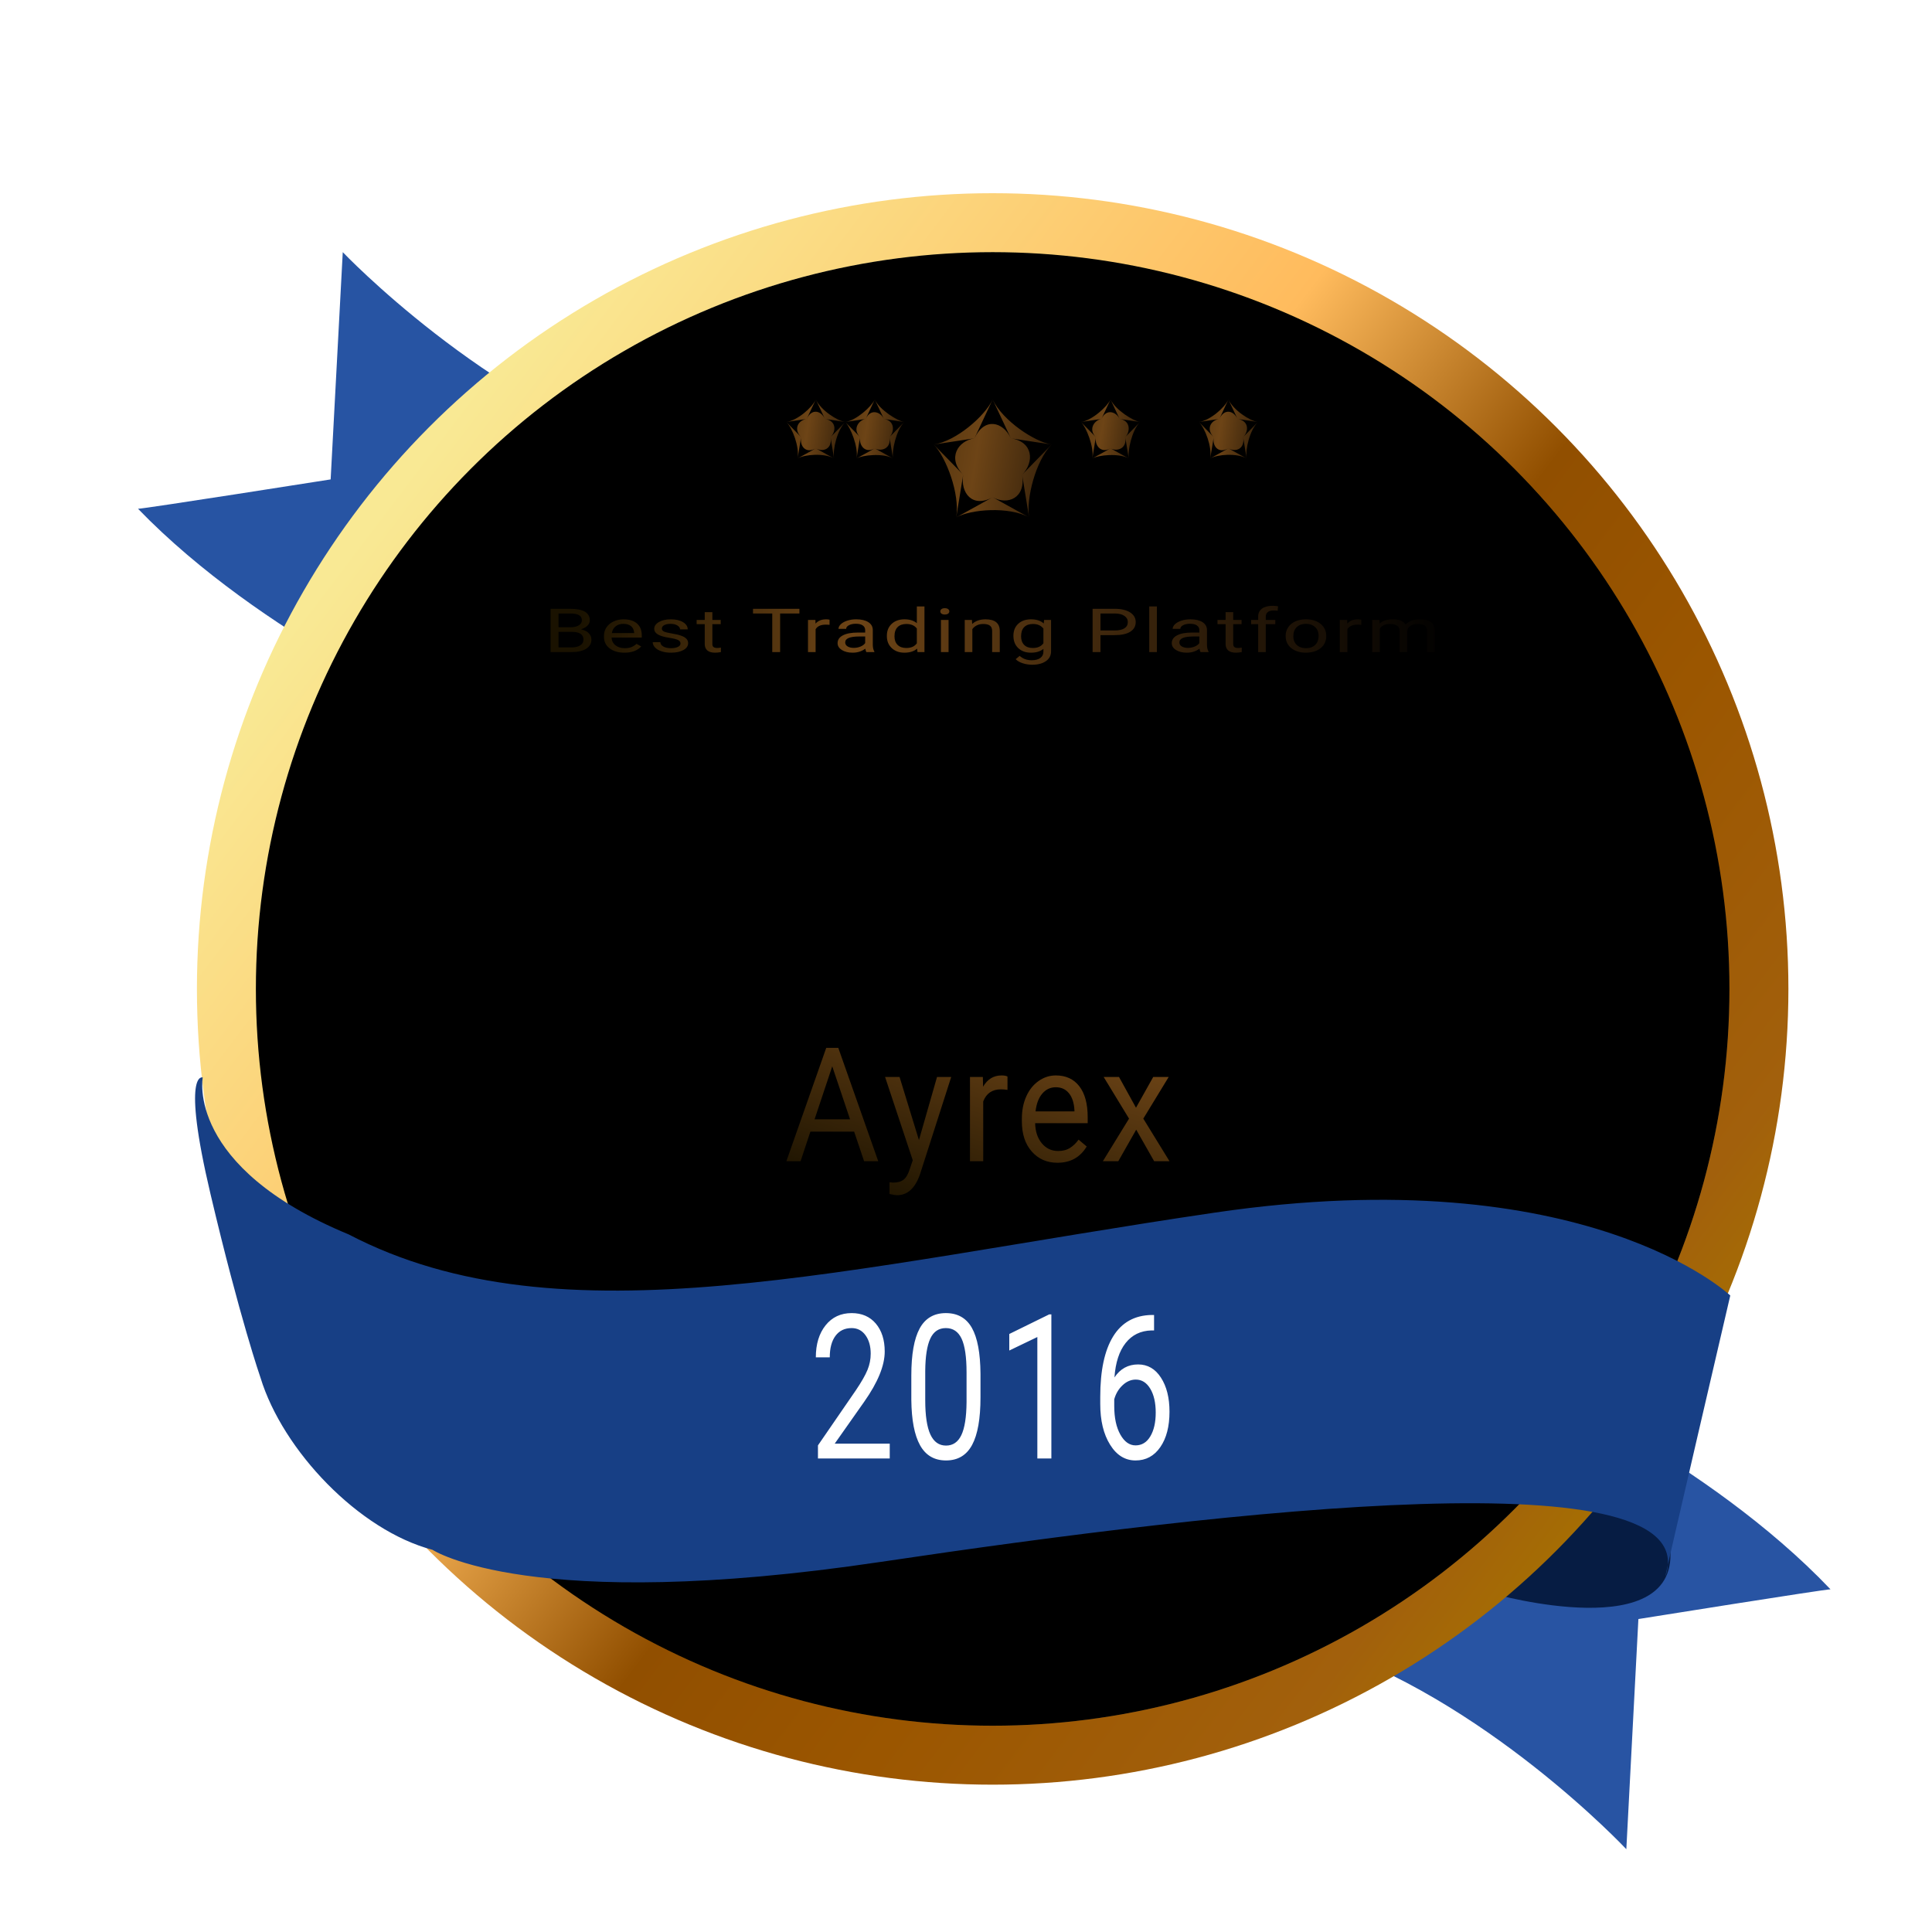 <?xml version="1.0" encoding="UTF-8"?>
<svg width="70px" height="70px" viewBox="0 0 70 70" version="1.1" xmlns="http://www.w3.org/2000/svg" xmlns:xlink="http://www.w3.org/1999/xlink">
    <!-- Generator: Sketch 42 (36781) - http://www.bohemiancoding.com/sketch -->
    <title>best_trading</title>
    <desc>Created with Sketch.</desc>
    <defs>
        <linearGradient x1="15.885%" y1="13.745%" x2="95.245%" y2="74.057%" id="linearGradient-1">
            <stop stop-color="#F9E994" offset="0%"></stop>
            <stop stop-color="#FFBB5D" offset="38.369%"></stop>
            <stop stop-color="#914F00" offset="57.286%"></stop>
            <stop stop-color="#9B5600" offset="72.67%"></stop>
            <stop stop-color="#A2600C" offset="92.668%"></stop>
            <stop stop-color="#A56E03" offset="100%"></stop>
        </linearGradient>
        <linearGradient x1="17.734%" y1="22.668%" x2="94.198%" y2="100%" id="linearGradient-2">
            <stop stop-color="#FFF2AD" offset="0%"></stop>
            <stop stop-color="#E7C346" offset="20.338%"></stop>
            <stop stop-color="#DE8B17" offset="39.246%"></stop>
            <stop stop-color="#9D5600" offset="58.899%"></stop>
            <stop stop-color="#AC7026" offset="70.495%"></stop>
            <stop stop-color="#D89642" offset="92.375%"></stop>
            <stop stop-color="#C8A259" offset="100%"></stop>
        </linearGradient>
        <ellipse id="path-3" cx="30.966" cy="28.831" rx="26.695" ry="26.695"></ellipse>
        <filter x="-50%" y="-50%" width="200%" height="200%" filterUnits="objectBoundingBox" id="filter-4">
            <feMorphology radius="1" operator="erode" in="SourceAlpha" result="shadowSpreadInner1"></feMorphology>
            <feOffset dx="0" dy="0" in="shadowSpreadInner1" result="shadowOffsetInner1"></feOffset>
            <feComposite in="shadowOffsetInner1" in2="SourceAlpha" operator="arithmetic" k2="-1" k3="1" result="shadowInnerInner1"></feComposite>
            <feColorMatrix values="0 0 0 0 0.734   0 0 0 0 0.393   0 0 0 0 0  0 0 0 0.397 0" type="matrix" in="shadowInnerInner1"></feColorMatrix>
        </filter>
        <linearGradient x1="-117.783%" y1="73.719%" x2="159.11%" y2="117.702%" id="linearGradient-5">
            <stop stop-color="#1A1200" offset="0%"></stop>
            <stop stop-color="#6D4416" offset="52.785%"></stop>
            <stop stop-color="#000000" offset="100%"></stop>
        </linearGradient>
        <linearGradient x1="-4.17%" y1="-401.992%" x2="119.932%" y2="-113.276%" id="linearGradient-6">
            <stop stop-color="#1A1200" offset="0%"></stop>
            <stop stop-color="#6D4416" offset="52.785%"></stop>
            <stop stop-color="#000000" offset="100%"></stop>
        </linearGradient>
        <linearGradient x1="3.691%" y1="77.187%" x2="101.993%" y2="77.187%" id="linearGradient-7">
            <stop stop-color="#1A1200" offset="0%"></stop>
            <stop stop-color="#6D4416" offset="31.059%"></stop>
            <stop stop-color="#000000" offset="100%"></stop>
        </linearGradient>
        <linearGradient x1="-28.918%" y1="65.999%" x2="119.932%" y2="-113.276%" id="linearGradient-8">
            <stop stop-color="#1A1200" offset="0%"></stop>
            <stop stop-color="#6D4416" offset="52.785%"></stop>
            <stop stop-color="#000000" offset="100%"></stop>
        </linearGradient>
    </defs>
    <g id="Education" stroke="none" stroke-width="1" fill="none" fill-rule="evenodd">
        <g id="best_trading">
            <g id="Group-47-Copy-2" transform="translate(5, 7)">
                <path d="M50.066,42.915 C50.066,42.915 56.844,45.879 61.322,50.584 C61.099,50.584 54.362,51.661 54.362,51.661 L53.925,60 C53.925,60 48.783,54.512 42.632,52.548 C36.482,50.584 50.066,42.915 50.066,42.915 Z" id="Path-40" fill="#2854A3"></path>
                <path d="M52.518,45.96 L49.119,50.749 C49.119,50.749 55.967,52.679 55.503,48.993 C55.039,45.308 52.518,45.96 52.518,45.96 Z" id="Path-38" fill="#061C43"></path>
                <path d="M13.272,4.486 C13.272,4.486 20.069,7.412 24.559,12.058 C24.335,12.058 17.58,13.122 17.58,13.122 L17.141,21.356 C17.141,21.356 11.985,15.937 5.817,13.998 C1.06,12.502 -1.969,4.923 1.49,2.784 C4.948,0.645 13.272,4.486 13.272,4.486 Z" id="Path-40-Copy" fill="#2754A3" transform="translate(12.28, 11.746) scale(-1, -1) translate(-12.28, -11.746) "></path>
                <ellipse id="Oval-5-Copy" fill="url(#linearGradient-1)" cx="30.966" cy="28.831" rx="28.831" ry="28.831"></ellipse>
                <g id="Oval-5">
                    <use fill="url(#linearGradient-2)" fill-rule="evenodd" xlink:href="#path-3"></use>
                    <use fill="black" fill-opacity="1" filter="url(#filter-4)" xlink:href="#path-3"></use>
                </g>
                <path d="M32.286,11.746 C31.557,11.343 30.183,11.449 29.646,11.746 L30.966,11.016 C30.237,11.419 29.79,10.865 29.898,10.2 L29.646,11.746 C29.785,10.892 29.277,9.564 28.831,9.106 L29.898,10.2 C29.309,9.596 29.706,8.972 30.306,8.881 L28.831,9.106 C29.645,8.982 30.682,8.079 30.966,7.475 L30.306,8.881 C30.671,8.104 31.342,8.276 31.626,8.881 L30.966,7.475 C31.331,8.251 32.501,9.014 33.102,9.106 L31.626,8.881 C32.441,9.005 32.481,9.743 32.034,10.2 L33.102,9.106 C32.512,9.71 32.178,11.081 32.286,11.746 L32.034,10.2 C32.173,11.054 31.503,11.313 30.966,11.016 L32.286,11.746 Z" id="Star-2" fill="url(#linearGradient-5)"></path>
                <path d="M27.355,9.61 C26.99,9.409 26.258,9.487 26.035,9.61 L26.695,9.245 C26.33,9.447 26.116,9.116 26.161,8.838 L26.035,9.61 C26.105,9.183 25.808,8.476 25.627,8.29 L26.161,8.838 C25.866,8.535 26.131,8.213 26.365,8.178 L25.627,8.29 C26.035,8.228 26.576,7.728 26.695,7.475 L26.365,8.178 C26.547,7.789 26.906,7.924 27.025,8.178 L26.695,7.475 C26.877,7.863 27.529,8.255 27.763,8.29 L27.025,8.178 C27.432,8.24 27.41,8.652 27.229,8.838 L27.763,8.29 C27.468,8.593 27.309,9.331 27.355,9.61 L27.229,8.838 C27.298,9.264 26.918,9.369 26.695,9.245 L27.355,9.61 Z" id="Star-2-Copy" fill="url(#linearGradient-5)"></path>
                <path d="M25.219,9.61 C24.855,9.409 24.168,9.462 23.899,9.61 L24.559,9.245 C24.195,9.447 23.971,9.17 24.025,8.838 L23.899,9.61 C23.969,9.183 23.709,8.513 23.492,8.29 L24.025,8.838 C23.731,8.535 23.929,8.223 24.229,8.178 L23.492,8.29 C23.899,8.228 24.417,7.777 24.559,7.475 L24.229,8.178 C24.412,7.789 24.747,7.875 24.889,8.178 L24.559,7.475 C24.742,7.863 25.327,8.244 25.627,8.29 L24.889,8.178 C25.297,8.24 25.31,8.615 25.093,8.838 L25.627,8.29 C25.332,8.593 25.165,9.278 25.219,9.61 L25.093,8.838 C25.163,9.264 24.828,9.394 24.559,9.245 L25.219,9.61 Z" id="Star-2-Copy-3" fill="url(#linearGradient-5)"></path>
                <path d="M40.168,9.61 C39.804,9.409 39.117,9.462 38.849,9.61 L39.508,9.245 C39.144,9.447 38.92,9.17 38.975,8.838 L38.849,9.61 C38.918,9.183 38.658,8.513 38.441,8.29 L38.975,8.838 C38.68,8.535 38.878,8.223 39.179,8.178 L38.441,8.29 C38.848,8.228 39.367,7.777 39.508,7.475 L39.179,8.178 C39.361,7.789 39.697,7.875 39.838,8.178 L39.508,7.475 C39.691,7.863 40.276,8.244 40.576,8.29 L39.838,8.178 C40.246,8.24 40.26,8.615 40.042,8.838 L40.576,8.29 C40.281,8.593 40.114,9.278 40.168,9.61 L40.042,8.838 C40.112,9.264 39.777,9.394 39.508,9.245 L40.168,9.61 Z" id="Star-2-Copy-4" fill="url(#linearGradient-5)"></path>
                <path d="M35.897,9.61 C35.533,9.409 34.801,9.487 34.577,9.61 L35.237,9.245 C34.873,9.447 34.658,9.116 34.703,8.838 L34.577,9.61 C34.647,9.183 34.35,8.476 34.169,8.29 L34.703,8.838 C34.409,8.535 34.674,8.213 34.907,8.178 L34.169,8.29 C34.577,8.228 35.118,7.728 35.237,7.475 L34.907,8.178 C35.09,7.789 35.448,7.924 35.567,8.178 L35.237,7.475 C35.42,7.863 36.072,8.255 36.305,8.29 L35.567,8.178 C35.975,8.24 35.952,8.652 35.771,8.838 L36.305,8.29 C36.01,8.593 35.852,9.331 35.897,9.61 L35.771,8.838 C35.841,9.264 35.461,9.369 35.237,9.245 L35.897,9.61 Z" id="Star-2-Copy-2" fill="url(#linearGradient-5)"></path>
                <path d="M22.498,21.385 L26.539,21.378 L26.539,22.113 L23.555,22.113 L23.555,23.594 L26.555,23.594 L26.555,24.358 L23.558,24.358 L23.558,25.961 L26.559,25.961 L26.559,26.654 L22.498,26.654 L22.498,21.385 Z M48.261,21.386 L52.303,21.38 L52.303,22.115 L49.318,22.115 L49.318,23.596 L52.318,23.596 L52.318,24.36 L49.321,24.36 L49.321,25.963 L52.322,25.963 L52.322,26.655 L48.261,26.655 L48.261,21.386 Z M27.023,26.624 L28.053,21.365 L28.399,21.365 L30.882,25.333 L33.307,21.366 L33.71,21.366 L34.715,26.619 L33.71,26.619 L33.135,23.405 L31.09,26.619 L30.708,26.619 L28.589,23.343 L28.053,26.619 L27.023,26.624 Z M40.741,21.38 L41.734,21.38 L41.734,26.671 L40.741,26.671 L40.741,21.38 Z M35.61,21.356 L37.803,21.361 C37.803,21.361 39.897,21.295 39.897,22.865 C39.897,24.434 37.764,24.363 37.764,24.363 L36.582,24.363 L36.582,26.671 L35.61,26.671 L35.61,21.356 Z M36.506,22.109 L36.506,23.63 L38.193,23.63 C38.614,23.63 38.954,23.289 38.954,22.87 C38.954,22.447 38.614,22.109 38.193,22.109 L36.506,22.109 Z M42.577,21.38 L44.771,21.385 C44.771,21.385 46.865,21.319 46.865,22.888 C46.865,23.654 46.357,24.029 45.837,24.213 C45.837,24.213 47.699,26.646 47.699,26.646 L46.546,26.646 L44.798,24.387 L43.55,24.387 L43.55,26.695 L42.577,26.695 L42.577,21.38 Z M43.48,22.217 L43.48,23.737 L45.167,23.737 C45.588,23.737 45.928,23.397 45.928,22.977 C45.928,22.554 45.587,22.217 45.167,22.217 L43.48,22.217 Z M11.746,21.366 L14.974,21.366 L15.791,22.406 L13.096,22.406 L13.096,23.484 L16.742,23.484 L17.13,23.924 L16.704,24.455 L13.038,24.455 L13.038,26.695 L11.746,26.695 L11.746,21.366 Z M15.869,21.356 L17.285,21.356 L19.518,23.998 L17.285,26.682 L15.767,26.682 L18.061,23.953 L15.869,21.356 Z M22.046,21.356 L19.997,23.783 L19.275,22.959 L20.63,21.356 L22.046,21.356 Z M22.114,26.654 L20.698,26.654 L19.275,24.99 L19.997,24.165 L22.114,26.654 Z" id="Combined-Shape" fill="url(#linearGradient-6)"></path>
                <path d="M14.949,16.626 L14.949,15.058 L15.659,15.058 C15.895,15.058 16.073,15.093 16.191,15.163 C16.31,15.234 16.37,15.338 16.37,15.476 C16.37,15.549 16.341,15.614 16.283,15.67 C16.226,15.727 16.147,15.77 16.047,15.801 C16.165,15.825 16.258,15.87 16.326,15.936 C16.394,16.003 16.428,16.082 16.428,16.174 C16.428,16.314 16.365,16.425 16.238,16.505 C16.112,16.586 15.934,16.626 15.703,16.626 L14.949,16.626 Z M15.236,15.893 L15.236,16.457 L15.709,16.457 C15.842,16.457 15.947,16.432 16.024,16.382 C16.101,16.332 16.14,16.263 16.14,16.176 C16.14,15.987 15.998,15.893 15.713,15.893 L15.236,15.893 Z M15.236,15.727 L15.668,15.727 C15.794,15.727 15.894,15.704 15.969,15.659 C16.044,15.614 16.082,15.552 16.082,15.475 C16.082,15.389 16.047,15.326 15.977,15.287 C15.908,15.248 15.802,15.228 15.659,15.228 L15.236,15.228 L15.236,15.727 Z M17.623,16.648 C17.404,16.648 17.226,16.596 17.088,16.492 C16.951,16.388 16.883,16.249 16.883,16.076 L16.883,16.039 C16.883,15.923 16.913,15.82 16.974,15.729 C17.035,15.639 17.121,15.568 17.231,15.516 C17.341,15.465 17.46,15.439 17.588,15.439 C17.798,15.439 17.961,15.489 18.078,15.589 C18.194,15.689 18.252,15.832 18.252,16.017 L18.252,16.1 L17.159,16.1 C17.163,16.215 17.209,16.308 17.298,16.379 C17.387,16.45 17.5,16.485 17.638,16.485 C17.735,16.485 17.818,16.471 17.885,16.442 C17.953,16.413 18.012,16.375 18.063,16.328 L18.232,16.422 C18.096,16.572 17.893,16.648 17.623,16.648 Z M17.588,15.603 C17.477,15.603 17.383,15.632 17.308,15.691 C17.232,15.749 17.185,15.831 17.168,15.937 L17.976,15.937 L17.976,15.922 C17.968,15.82 17.931,15.742 17.863,15.686 C17.795,15.631 17.704,15.603 17.588,15.603 Z M19.656,16.317 C19.656,16.263 19.628,16.221 19.572,16.191 C19.515,16.162 19.417,16.136 19.278,16.114 C19.138,16.093 19.027,16.067 18.945,16.037 C18.863,16.007 18.802,15.971 18.763,15.929 C18.724,15.888 18.704,15.838 18.704,15.781 C18.704,15.685 18.76,15.604 18.872,15.538 C18.984,15.472 19.127,15.439 19.301,15.439 C19.484,15.439 19.632,15.473 19.746,15.541 C19.86,15.61 19.917,15.697 19.917,15.803 L19.64,15.803 C19.64,15.749 19.608,15.702 19.543,15.662 C19.479,15.623 19.398,15.603 19.301,15.603 C19.2,15.603 19.122,15.619 19.065,15.65 C19.008,15.682 18.98,15.723 18.98,15.774 C18.98,15.822 19.006,15.858 19.059,15.883 C19.112,15.907 19.207,15.931 19.345,15.953 C19.483,15.975 19.594,16.002 19.68,16.033 C19.765,16.063 19.829,16.101 19.87,16.144 C19.911,16.187 19.932,16.24 19.932,16.303 C19.932,16.407 19.874,16.49 19.759,16.553 C19.644,16.616 19.494,16.648 19.31,16.648 C19.18,16.648 19.066,16.631 18.967,16.598 C18.867,16.565 18.789,16.519 18.733,16.46 C18.677,16.4 18.649,16.336 18.649,16.267 L18.925,16.267 C18.93,16.334 18.967,16.387 19.036,16.426 C19.105,16.465 19.196,16.485 19.31,16.485 C19.414,16.485 19.498,16.47 19.561,16.439 C19.624,16.409 19.656,16.368 19.656,16.317 Z M20.81,15.179 L20.81,15.461 L21.112,15.461 L21.112,15.615 L20.81,15.615 L20.81,16.337 C20.81,16.384 20.824,16.419 20.851,16.442 C20.878,16.466 20.923,16.477 20.988,16.477 C21.02,16.477 21.064,16.473 21.119,16.464 L21.119,16.626 C21.047,16.64 20.976,16.648 20.907,16.648 C20.784,16.648 20.691,16.621 20.628,16.567 C20.566,16.513 20.534,16.436 20.534,16.337 L20.534,15.615 L20.24,15.615 L20.24,15.461 L20.534,15.461 L20.534,15.179 L20.81,15.179 Z M23.964,15.228 L23.265,15.228 L23.265,16.626 L22.98,16.626 L22.98,15.228 L22.283,15.228 L22.283,15.058 L23.964,15.058 L23.964,15.228 Z M25.056,15.639 C25.014,15.634 24.968,15.632 24.92,15.632 C24.739,15.632 24.616,15.688 24.551,15.799 L24.551,16.626 L24.275,16.626 L24.275,15.461 L24.544,15.461 L24.548,15.595 C24.639,15.491 24.767,15.439 24.933,15.439 C24.987,15.439 25.028,15.444 25.056,15.454 L25.056,15.639 Z M26.39,16.626 C26.375,16.603 26.362,16.562 26.352,16.503 C26.223,16.599 26.07,16.648 25.892,16.648 C25.733,16.648 25.602,16.615 25.5,16.55 C25.398,16.485 25.347,16.403 25.347,16.303 C25.347,16.182 25.411,16.087 25.539,16.02 C25.667,15.953 25.847,15.919 26.079,15.919 L26.347,15.919 L26.347,15.828 C26.347,15.758 26.318,15.703 26.261,15.662 C26.203,15.62 26.118,15.6 26.005,15.6 C25.907,15.6 25.824,15.618 25.758,15.653 C25.691,15.689 25.658,15.733 25.658,15.784 L25.38,15.784 C25.38,15.726 25.409,15.669 25.466,15.615 C25.523,15.561 25.601,15.518 25.699,15.487 C25.797,15.455 25.904,15.439 26.022,15.439 C26.208,15.439 26.354,15.473 26.459,15.54 C26.565,15.607 26.619,15.699 26.623,15.817 L26.623,16.353 C26.623,16.46 26.642,16.546 26.68,16.609 L26.68,16.626 L26.39,16.626 Z M25.932,16.474 C26.019,16.474 26.101,16.458 26.179,16.426 C26.256,16.393 26.312,16.351 26.347,16.3 L26.347,16.061 L26.131,16.061 C25.793,16.061 25.623,16.132 25.623,16.275 C25.623,16.337 25.652,16.386 25.71,16.421 C25.768,16.457 25.842,16.474 25.932,16.474 Z M27.133,16.034 C27.133,15.855 27.192,15.711 27.309,15.602 C27.426,15.494 27.58,15.439 27.77,15.439 C27.959,15.439 28.109,15.486 28.219,15.579 L28.219,14.972 L28.495,14.972 L28.495,16.626 L28.242,16.626 L28.228,16.501 C28.118,16.599 27.964,16.648 27.767,16.648 C27.58,16.648 27.428,16.592 27.31,16.482 C27.192,16.371 27.133,16.227 27.133,16.049 L27.133,16.034 Z M27.409,16.056 C27.409,16.188 27.447,16.292 27.522,16.366 C27.598,16.441 27.703,16.478 27.836,16.478 C28.011,16.478 28.139,16.422 28.219,16.308 L28.219,15.773 C28.137,15.663 28.01,15.608 27.839,15.608 C27.704,15.608 27.598,15.646 27.522,15.721 C27.447,15.797 27.409,15.908 27.409,16.056 Z M29.368,16.626 L29.092,16.626 L29.092,15.461 L29.368,15.461 L29.368,16.626 Z M29.069,15.152 C29.069,15.119 29.083,15.092 29.11,15.07 C29.138,15.048 29.178,15.036 29.232,15.036 C29.286,15.036 29.326,15.048 29.354,15.07 C29.382,15.092 29.396,15.119 29.396,15.152 C29.396,15.184 29.382,15.211 29.354,15.232 C29.326,15.254 29.286,15.265 29.232,15.265 C29.178,15.265 29.138,15.254 29.11,15.232 C29.083,15.211 29.069,15.184 29.069,15.152 Z M30.215,15.461 L30.224,15.607 C30.347,15.495 30.508,15.439 30.707,15.439 C31.048,15.439 31.221,15.578 31.224,15.856 L31.224,16.626 L30.947,16.626 L30.947,15.855 C30.946,15.771 30.92,15.709 30.868,15.669 C30.815,15.628 30.734,15.608 30.624,15.608 C30.534,15.608 30.455,15.625 30.388,15.66 C30.32,15.694 30.267,15.74 30.23,15.796 L30.23,16.626 L29.954,16.626 L29.954,15.461 L30.215,15.461 Z M31.718,16.034 C31.718,15.852 31.777,15.708 31.893,15.6 C32.009,15.493 32.164,15.439 32.356,15.439 C32.553,15.439 32.706,15.489 32.817,15.59 L32.83,15.461 L33.082,15.461 L33.082,16.598 C33.082,16.749 33.02,16.868 32.896,16.954 C32.773,17.041 32.606,17.085 32.397,17.085 C32.281,17.085 32.167,17.067 32.056,17.031 C31.944,16.995 31.859,16.946 31.8,16.883 L31.944,16.764 C32.062,16.869 32.207,16.922 32.378,16.922 C32.512,16.922 32.617,16.895 32.692,16.84 C32.767,16.786 32.805,16.709 32.805,16.61 L32.805,16.51 C32.694,16.602 32.544,16.648 32.353,16.648 C32.164,16.648 32.011,16.593 31.894,16.483 C31.777,16.373 31.718,16.223 31.718,16.034 Z M31.996,16.056 C31.996,16.188 32.033,16.291 32.108,16.366 C32.182,16.441 32.287,16.478 32.421,16.478 C32.595,16.478 32.723,16.421 32.805,16.307 L32.805,15.775 C32.72,15.664 32.593,15.608 32.424,15.608 C32.29,15.608 32.185,15.646 32.109,15.721 C32.034,15.797 31.996,15.908 31.996,16.056 Z M34.873,16.012 L34.873,16.626 L34.587,16.626 L34.587,15.058 L35.388,15.058 C35.626,15.058 35.812,15.102 35.947,15.189 C36.082,15.277 36.149,15.393 36.149,15.537 C36.149,15.689 36.083,15.807 35.951,15.889 C35.82,15.971 35.631,16.012 35.385,16.012 L34.873,16.012 Z M34.873,15.843 L35.388,15.843 C35.541,15.843 35.659,15.817 35.74,15.765 C35.822,15.713 35.863,15.638 35.863,15.539 C35.863,15.446 35.822,15.371 35.74,15.315 C35.659,15.259 35.547,15.23 35.404,15.228 L34.873,15.228 L34.873,15.843 Z M36.916,16.626 L36.639,16.626 L36.639,14.972 L36.916,14.972 L36.916,16.626 Z M38.498,16.626 C38.482,16.603 38.469,16.562 38.459,16.503 C38.331,16.599 38.178,16.648 38,16.648 C37.841,16.648 37.71,16.615 37.608,16.55 C37.506,16.485 37.455,16.403 37.455,16.303 C37.455,16.182 37.519,16.087 37.647,16.02 C37.775,15.953 37.954,15.919 38.186,15.919 L38.455,15.919 L38.455,15.828 C38.455,15.758 38.426,15.703 38.368,15.662 C38.311,15.62 38.226,15.6 38.113,15.6 C38.015,15.6 37.932,15.618 37.865,15.653 C37.799,15.689 37.765,15.733 37.765,15.784 L37.488,15.784 C37.488,15.726 37.517,15.669 37.574,15.615 C37.631,15.561 37.709,15.518 37.807,15.487 C37.904,15.455 38.012,15.439 38.13,15.439 C38.316,15.439 38.461,15.473 38.567,15.54 C38.672,15.607 38.727,15.699 38.731,15.817 L38.731,16.353 C38.731,16.46 38.75,16.546 38.788,16.609 L38.788,16.626 L38.498,16.626 Z M38.04,16.474 C38.127,16.474 38.209,16.458 38.286,16.426 C38.364,16.393 38.42,16.351 38.455,16.3 L38.455,16.061 L38.239,16.061 C37.9,16.061 37.731,16.132 37.731,16.275 C37.731,16.337 37.76,16.386 37.818,16.421 C37.875,16.457 37.95,16.474 38.04,16.474 Z M39.682,15.179 L39.682,15.461 L39.984,15.461 L39.984,15.615 L39.682,15.615 L39.682,16.337 C39.682,16.384 39.696,16.419 39.723,16.442 C39.75,16.466 39.795,16.477 39.86,16.477 C39.892,16.477 39.936,16.473 39.991,16.464 L39.991,16.626 C39.919,16.64 39.848,16.648 39.779,16.648 C39.656,16.648 39.563,16.621 39.5,16.567 C39.438,16.513 39.406,16.436 39.406,16.337 L39.406,15.615 L39.112,15.615 L39.112,15.461 L39.406,15.461 L39.406,15.179 L39.682,15.179 Z M40.586,16.626 L40.586,15.615 L40.331,15.615 L40.331,15.461 L40.586,15.461 L40.586,15.341 C40.586,15.216 40.632,15.12 40.725,15.051 C40.817,14.983 40.948,14.949 41.117,14.949 C41.181,14.949 41.244,14.955 41.307,14.967 L41.292,15.129 C41.245,15.123 41.195,15.119 41.143,15.119 C41.053,15.119 40.984,15.138 40.935,15.176 C40.887,15.214 40.862,15.268 40.862,15.338 L40.862,15.461 L41.207,15.461 L41.207,15.615 L40.862,15.615 L40.862,16.626 L40.586,16.626 Z M41.582,16.033 C41.582,15.918 41.613,15.816 41.676,15.725 C41.738,15.633 41.824,15.563 41.935,15.513 C42.046,15.464 42.173,15.439 42.315,15.439 C42.535,15.439 42.713,15.494 42.848,15.604 C42.984,15.714 43.052,15.86 43.052,16.042 L43.052,16.056 C43.052,16.17 43.022,16.271 42.962,16.362 C42.902,16.452 42.816,16.522 42.704,16.572 C42.592,16.622 42.463,16.648 42.318,16.648 C42.099,16.648 41.922,16.593 41.786,16.483 C41.65,16.373 41.582,16.227 41.582,16.047 L41.582,16.033 Z M41.86,16.056 C41.86,16.185 41.901,16.289 41.984,16.367 C42.068,16.446 42.179,16.485 42.318,16.485 C42.458,16.485 42.57,16.445 42.652,16.366 C42.735,16.287 42.776,16.175 42.776,16.033 C42.776,15.905 42.734,15.801 42.65,15.722 C42.566,15.643 42.454,15.603 42.315,15.603 C42.179,15.603 42.069,15.642 41.985,15.72 C41.902,15.799 41.86,15.911 41.86,16.056 Z M44.323,15.639 C44.281,15.634 44.236,15.632 44.187,15.632 C44.006,15.632 43.883,15.688 43.819,15.799 L43.819,16.626 L43.543,16.626 L43.543,15.461 L43.811,15.461 L43.816,15.595 C43.906,15.491 44.034,15.439 44.201,15.439 C44.254,15.439 44.295,15.444 44.323,15.454 L44.323,15.639 Z M44.98,15.461 L44.988,15.59 C45.106,15.489 45.266,15.439 45.467,15.439 C45.693,15.439 45.846,15.502 45.928,15.627 C45.982,15.571 46.052,15.525 46.138,15.491 C46.224,15.456 46.325,15.439 46.443,15.439 C46.797,15.439 46.977,15.575 46.983,15.845 L46.983,16.626 L46.707,16.626 L46.707,15.857 C46.707,15.774 46.681,15.711 46.628,15.67 C46.575,15.629 46.487,15.608 46.362,15.608 C46.26,15.608 46.175,15.63 46.107,15.674 C46.039,15.719 46,15.778 45.989,15.853 L45.989,16.626 L45.712,16.626 L45.712,15.862 C45.712,15.693 45.597,15.608 45.367,15.608 C45.186,15.608 45.062,15.664 44.995,15.775 L44.995,16.626 L44.719,16.626 L44.719,15.461 L44.98,15.461 Z" id="Best-Trading-Platfor" fill="url(#linearGradient-7)"></path>
                <path d="M25.947,34.001 L24.362,34.001 L24.006,35.073 L23.492,35.073 L24.936,30.966 L25.373,30.966 L26.82,35.073 L26.308,35.073 L25.947,34.001 Z M24.513,33.555 L25.799,33.555 L25.154,31.635 L24.513,33.555 Z M28.295,34.308 L28.95,32.021 L29.464,32.021 L28.334,35.544 C28.159,36.051 27.881,36.305 27.5,36.305 L27.409,36.297 L27.229,36.26 L27.229,35.837 L27.359,35.848 C27.522,35.848 27.649,35.812 27.74,35.741 C27.831,35.67 27.906,35.539 27.965,35.349 L28.071,35.039 L27.068,32.021 L27.593,32.021 L28.295,34.308 Z M31.503,32.489 C31.43,32.476 31.351,32.469 31.266,32.469 C30.951,32.469 30.737,32.615 30.624,32.907 L30.624,35.073 L30.144,35.073 L30.144,32.021 L30.611,32.021 L30.619,32.373 C30.777,32.101 31,31.965 31.29,31.965 C31.383,31.965 31.454,31.978 31.503,32.004 L31.503,32.489 Z M33.313,35.129 C32.932,35.129 32.622,34.993 32.382,34.721 C32.143,34.45 32.024,34.086 32.024,33.631 L32.024,33.535 C32.024,33.233 32.077,32.962 32.184,32.725 C32.29,32.487 32.439,32.301 32.631,32.166 C32.822,32.032 33.029,31.965 33.253,31.965 C33.618,31.965 33.903,32.095 34.105,32.357 C34.308,32.618 34.409,32.992 34.409,33.479 L34.409,33.696 L32.505,33.696 C32.512,33.997 32.593,34.24 32.748,34.425 C32.903,34.611 33.1,34.703 33.339,34.703 C33.508,34.703 33.652,34.666 33.77,34.59 C33.888,34.515 33.991,34.415 34.079,34.291 L34.373,34.54 C34.137,34.933 33.784,35.129 33.313,35.129 Z M33.253,32.393 C33.059,32.393 32.896,32.47 32.764,32.623 C32.633,32.776 32.551,32.991 32.52,33.268 L33.929,33.268 L33.929,33.228 C33.915,32.963 33.849,32.758 33.731,32.612 C33.613,32.466 33.454,32.393 33.253,32.393 Z M36.159,33.135 L36.783,32.021 L37.344,32.021 L36.424,33.53 L37.373,35.073 L36.817,35.073 L36.167,33.93 L35.518,35.073 L34.959,35.073 L35.907,33.53 L34.988,32.021 L35.544,32.021 L36.159,33.135 Z" id="Ayrex" fill="url(#linearGradient-8)"></path>
                <g id="Group-46" transform="translate(2.068, 32.034)" fill="#173F85">
                    <path d="M0.278,0.004 C0.278,0.004 -0.507,-0.284 0.56,4.233 C1.626,8.751 2.371,10.884 2.371,10.884 C3.178,13.521 5.937,16.418 8.601,17.118 C8.601,17.118 12.128,19.452 24.847,17.556 C37.566,15.66 54.815,13.685 53.269,18.094 C53.205,18.278 55.623,7.905 55.623,7.905 C55.623,7.905 50.382,2.926 36.956,4.9 C23.53,6.874 13.267,9.71 5.565,5.691 C-0.356,3.241 0.278,0.004 0.278,0.004 Z" id="Path-37"></path>
                </g>
                <path d="M27.237,45.844 L24.636,45.844 L24.636,45.369 L26.01,43.371 C26.214,43.069 26.354,42.823 26.431,42.634 C26.509,42.445 26.547,42.249 26.547,42.047 C26.547,41.775 26.485,41.553 26.359,41.379 C26.234,41.206 26.066,41.119 25.857,41.119 C25.606,41.119 25.412,41.212 25.272,41.399 C25.133,41.586 25.064,41.846 25.064,42.179 L24.559,42.179 C24.559,41.7 24.677,41.314 24.912,41.019 C25.148,40.724 25.463,40.576 25.857,40.576 C26.226,40.576 26.518,40.703 26.733,40.956 C26.947,41.21 27.055,41.547 27.055,41.968 C27.055,42.48 26.805,43.089 26.307,43.795 L25.244,45.305 L27.237,45.305 L27.237,45.844 Z M30.525,43.628 C30.525,44.401 30.424,44.975 30.222,45.351 C30.02,45.727 29.705,45.915 29.276,45.915 C28.852,45.915 28.539,45.731 28.335,45.364 C28.131,44.996 28.026,44.447 28.019,43.717 L28.019,42.835 C28.019,42.072 28.12,41.504 28.321,41.133 C28.523,40.762 28.84,40.576 29.27,40.576 C29.698,40.576 30.012,40.755 30.214,41.113 C30.416,41.471 30.519,42.024 30.525,42.771 L30.525,43.628 Z M30.02,42.725 C30.02,42.166 29.96,41.758 29.84,41.502 C29.72,41.247 29.53,41.119 29.27,41.119 C29.012,41.119 28.824,41.246 28.706,41.501 C28.588,41.755 28.527,42.147 28.523,42.675 L28.523,43.731 C28.523,44.293 28.586,44.707 28.71,44.975 C28.835,45.243 29.023,45.376 29.276,45.376 C29.525,45.376 29.71,45.25 29.831,44.998 C29.952,44.746 30.015,44.349 30.02,43.806 L30.02,42.725 Z M33.093,45.844 L32.585,45.844 L32.585,41.443 L31.568,41.932 L31.568,41.333 L33.014,40.623 L33.093,40.623 L33.093,45.844 Z M36.814,40.644 L36.814,41.204 L36.721,41.204 C36.328,41.214 36.016,41.366 35.783,41.661 C35.55,41.956 35.416,42.371 35.379,42.907 C35.588,42.593 35.874,42.436 36.236,42.436 C36.581,42.436 36.857,42.595 37.063,42.914 C37.27,43.233 37.373,43.644 37.373,44.149 C37.373,44.684 37.262,45.112 37.039,45.433 C36.816,45.755 36.518,45.915 36.143,45.915 C35.763,45.915 35.455,45.724 35.219,45.342 C34.982,44.961 34.864,44.469 34.864,43.867 L34.864,43.613 C34.864,42.657 35.02,41.926 35.332,41.42 C35.643,40.915 36.108,40.656 36.724,40.644 L36.814,40.644 Z M36.151,42.985 C35.978,42.985 35.819,43.053 35.674,43.189 C35.529,43.324 35.428,43.494 35.371,43.699 L35.371,43.942 C35.371,44.37 35.445,44.715 35.592,44.977 C35.739,45.238 35.923,45.369 36.143,45.369 C36.37,45.369 36.549,45.26 36.679,45.041 C36.809,44.822 36.874,44.535 36.874,44.181 C36.874,43.824 36.808,43.535 36.676,43.315 C36.544,43.095 36.369,42.985 36.151,42.985 Z" id="2016" fill="#FFFFFF"></path>
            </g>
        </g>
    </g>
</svg>